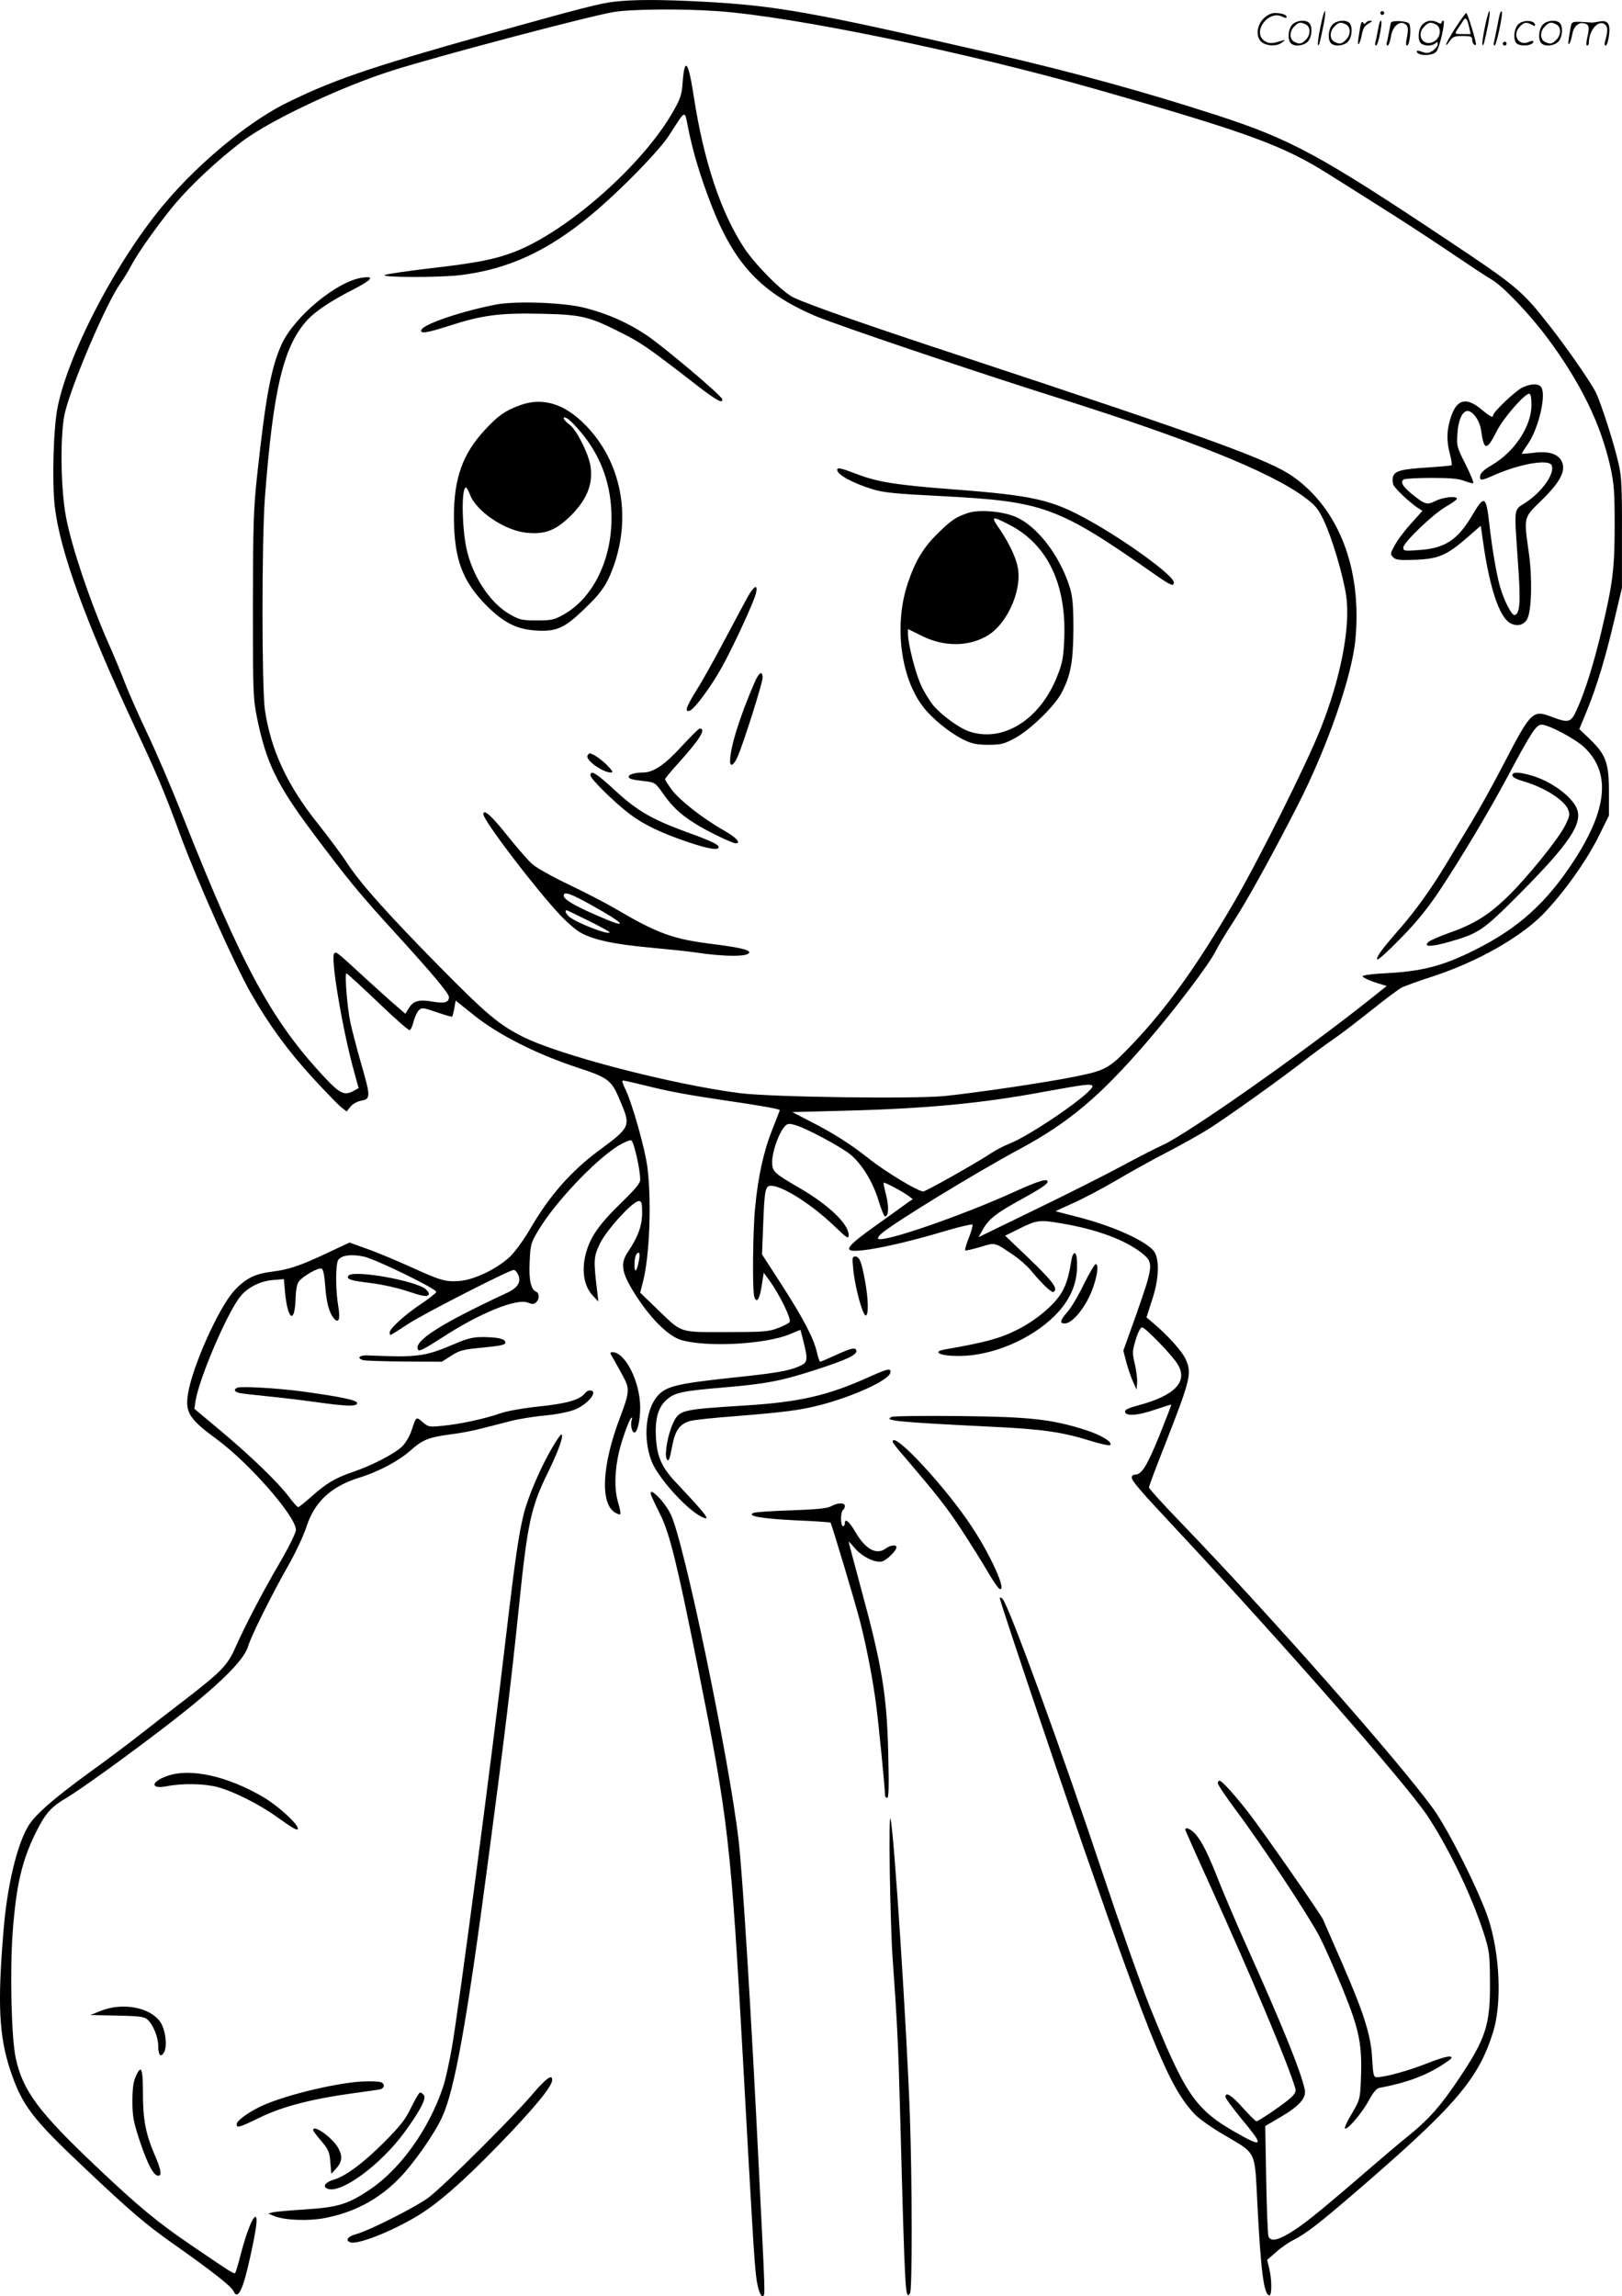 <svg version="1.0" xmlns="http://www.w3.org/2000/svg"
  viewBox="0 0 848.067 1200.258"
 preserveAspectRatio="xMidYMid meet">
<g transform="translate(-0.273,1200.815) scale(0.1,-0.1)"
fill="#000000" stroke="none">
<path d="M3220 12000 c-80 -9 -169 -32 -685 -176 -609 -171 -808 -240 -1050
-362 -187 -96 -432 -297 -608 -502 -249 -288 -510 -779 -572 -1075 -23 -108
-31 -390 -16 -524 27 -233 160 -598 413 -1141 123 -262 158 -345 239 -565 92
-251 290 -693 376 -843 95 -165 191 -296 318 -435 68 -74 136 -144 151 -156
l29 -23 20 25 c12 15 36 28 58 32 48 9 48 21 -4 200 -22 77 -46 170 -54 207
-17 79 -31 258 -21 258 4 0 78 -68 164 -150 86 -83 161 -149 167 -147 5 2 15
22 20 45 6 23 18 49 27 59 16 15 22 15 94 -10 43 -15 79 -25 81 -23 2 2 7 21
11 43 l7 41 100 -80 c126 -100 322 -199 530 -268 173 -57 185 -66 233 -183 53
-125 50 -132 -110 -250 -149 -110 -262 -238 -363 -412 -32 -55 -79 -120 -105
-145 -67 -64 -189 -123 -267 -128 -72 -5 -97 2 -263 78 -69 31 -167 72 -218
90 l-92 33 -113 -53 c-144 -68 -203 -88 -291 -99 -90 -11 -139 -35 -198 -99
-81 -87 -222 -401 -243 -544 -14 -94 8 -128 152 -234 170 -125 413 -403 413
-473 0 -15 -37 -90 -90 -181 -86 -147 -177 -322 -228 -437 -39 -88 -74 -124
-243 -255 -90 -69 -210 -162 -267 -207 -56 -44 -175 -133 -263 -196 -176 -129
-269 -210 -306 -268 -60 -96 -113 -314 -132 -552 -32 -381 -23 -549 34 -724
63 -189 113 -255 398 -523 227 -215 316 -291 453 -387 203 -143 305 -223 317
-248 23 -52 50 2 90 187 31 141 38 200 25 200 -14 0 -45 -77 -74 -186 -14 -55
-28 -102 -31 -106 -5 -9 -15 -3 -225 140 -184 125 -279 204 -502 415 -302 286
-384 396 -421 567 -23 103 -31 459 -16 659 19 250 49 375 122 522 50 100 78
131 159 179 71 42 325 225 520 375 268 206 406 340 429 415 16 55 120 264 211
425 38 66 80 157 95 202 42 131 129 212 279 258 98 30 206 88 266 142 62 55
94 68 206 83 51 6 123 20 160 30 38 9 105 27 149 38 44 12 129 26 188 31 68 7
126 19 158 32 71 31 123 99 75 99 -8 0 -20 -7 -27 -17 -28 -33 -95 -52 -240
-67 -84 -9 -169 -24 -204 -37 -77 -27 -211 -56 -300 -64 -67 -7 -73 -6 -102
19 -35 30 -34 31 -58 -42 -10 -31 -31 -66 -50 -85 -39 -38 -157 -99 -257 -133
-91 -31 -139 -59 -216 -128 -35 -31 -66 -56 -70 -56 -4 0 -26 23 -47 52 -59
78 -200 214 -356 345 l-140 117 6 41 c19 117 160 449 231 542 37 49 104 84
172 90 l59 5 6 -70 c14 -143 50 -168 55 -36 2 57 8 84 20 97 26 29 100 70 116
64 8 -3 15 -33 19 -89 6 -89 21 -142 45 -171 26 -30 35 -5 23 65 -14 80 -14
213 -1 238 14 26 67 34 134 20 59 -12 380 -168 380 -185 -1 -5 -36 -34 -80
-63 -87 -58 -164 -129 -164 -149 0 -7 2 -13 5 -13 2 0 44 26 92 58 83 54 529
282 552 282 6 0 17 -11 23 -25 17 -37 -2 -69 -59 -95 -350 -163 -492 -254
-464 -298 5 -9 37 7 117 59 201 132 397 212 457 188 21 -9 31 -9 42 1 19 16
19 49 1 56 -27 11 -39 61 -34 157 4 89 6 98 45 163 87 146 295 366 418 443 30
18 61 31 68 28 14 -5 47 -151 47 -206 0 -18 -28 -51 -99 -120 -118 -114 -165
-183 -187 -272 -21 -86 -7 -165 37 -212 l30 -32 -5 45 c-21 173 -20 185 12
255 34 72 173 225 205 225 14 0 17 -10 17 -62 0 -67 -22 -126 -73 -202 -45
-65 -35 -115 48 -241 77 -117 164 -201 228 -221 130 -39 435 -24 567 29 l58
24 16 -63 c24 -96 22 -108 -21 -127 -59 -26 -120 -36 -367 -62 -268 -29 -328
-43 -372 -90 -65 -70 -81 -223 -35 -344 32 -84 178 -248 259 -290 58 -30 31 6
-120 166 -86 90 -110 142 -116 251 -5 97 13 157 59 196 42 35 78 43 289 61
226 19 305 34 485 92 160 52 215 77 215 98 0 23 -24 18 -107 -20 -42 -19 -79
-35 -82 -35 -3 0 -12 24 -18 53 -17 72 -71 175 -187 355 l-99 153 6 157 c7
181 11 202 41 202 59 0 212 -97 328 -208 70 -67 78 -72 78 -50 0 58 -104 157
-255 245 -136 79 -145 87 -145 138 0 50 31 141 60 178 18 23 24 24 58 15 57
-15 247 -117 294 -157 59 -51 115 -142 144 -238 14 -46 29 -83 34 -83 19 0 21
50 6 110 -9 35 -15 64 -13 66 4 4 97 -45 128 -68 l24 -18 -25 -17 c-13 -10
-87 -63 -164 -118 -148 -105 -173 -135 -114 -135 79 0 268 42 485 107 68 20
126 33 130 30 3 -4 -5 -35 -19 -70 -14 -34 -22 -63 -18 -65 5 -2 40 7 79 18
78 24 72 26 172 -42 30 -20 71 -56 91 -80 59 -71 109 -119 119 -113 25 16 -1
52 -122 169 l-131 125 69 34 c95 48 112 50 221 31 187 -31 336 -86 425 -156
63 -51 62 -61 -35 -337 l-62 -173 16 -62 c9 -33 25 -79 35 -101 l18 -40 3 35
c2 19 -4 64 -12 99 -14 59 -13 67 5 127 11 37 25 64 33 64 16 0 159 -147 186
-193 56 -91 -15 -164 -206 -215 -46 -12 -69 -22 -69 -32 0 -26 65 -22 155 9
47 16 86 28 87 27 1 -1 -27 -73 -62 -161 -65 -159 -93 -205 -127 -205 -10 0
-18 -6 -18 -14 0 -19 36 -61 252 -292 543 -582 1175 -1303 1288 -1469 112
-166 235 -419 300 -620 30 -94 32 -109 33 -255 2 -227 -21 -297 -164 -510 -93
-139 -156 -210 -257 -292 -43 -34 -156 -130 -252 -213 -231 -199 -304 -257
-375 -300 -65 -39 -99 -44 -110 -17 -4 9 -9 143 -12 297 l-5 280 77 45 c101
59 138 101 130 144 -20 95 -115 330 -293 726 -63 140 -133 305 -157 366 -53
135 -85 201 -120 243 -23 27 -55 42 -55 25 0 -3 54 -125 121 -272 230 -508
412 -940 454 -1079 5 -17 -1 -29 -22 -49 -34 -32 -169 -124 -181 -124 -5 0
-37 32 -71 70 -59 66 -91 86 -91 57 0 -7 38 -59 85 -116 119 -143 114 -152
-34 -68 -211 121 -263 199 -451 667 -45 113 -153 419 -240 680 -215 645 -493
1407 -525 1440 -8 8 -15 10 -15 5 0 -16 295 -892 440 -1310 360 -1036 450
-1251 579 -1388 20 -22 88 -70 151 -107 176 -104 162 -77 177 -363 18 -352 34
-477 63 -477 13 0 13 82 -1 140 l-11 45 47 41 c25 23 66 51 90 63 63 31 138
89 320 246 527 454 648 594 725 843 46 149 35 408 -26 592 -47 141 -208 464
-288 574 -177 245 -853 1012 -1318 1494 -93 96 -168 179 -168 185 0 6 35 101
79 211 140 358 147 385 112 461 -18 40 -92 122 -165 184 l-39 33 28 87 c40
117 42 227 6 265 -53 56 -222 130 -402 175 l-108 28 94 43 c52 23 152 76 222
117 71 42 193 110 273 151 80 42 175 95 212 119 98 62 367 254 488 348 58 45
133 100 167 123 34 23 121 90 193 147 72 58 145 112 161 121 17 8 90 35 162
58 233 76 459 204 580 328 104 108 221 271 285 398 l57 115 0 125 c0 151 -16
193 -99 274 l-56 53 40 97 c51 125 98 279 145 481 l38 160 0 285 c1 234 -2
299 -17 362 -23 105 -93 322 -121 378 -27 53 -151 232 -240 345 -143 183 -171
207 -532 447 -669 446 -821 528 -1205 653 -379 123 -754 226 -1178 324 -948
218 -1127 250 -1520 271 -214 11 -351 11 -450 0z m534 -50 c404 -29 1298 -214
1986 -410 789 -225 977 -294 1215 -446 50 -31 169 -106 265 -167 96 -60 256
-164 355 -231 99 -67 200 -134 225 -148 60 -34 200 -181 293 -306 173 -232
279 -449 329 -672 20 -92 23 -131 23 -310 0 -225 -10 -304 -70 -555 -39 -165
-86 -315 -126 -402 -32 -73 -43 -76 -133 -42 -99 38 -108 30 -251 -246 -48
-93 -124 -231 -169 -305 -45 -74 -105 -173 -133 -220 -77 -127 -154 -235 -235
-329 -100 -114 -133 -159 -124 -168 4 -5 60 46 124 112 83 85 142 158 203 250
115 174 254 406 355 595 125 234 149 270 177 270 38 0 180 -76 225 -120 137
-132 119 -321 -54 -588 -144 -222 -292 -356 -519 -469 -167 -84 -275 -112
-463 -122 -68 -3 -123 -10 -125 -16 -1 -5 27 -19 62 -31 l64 -20 -89 -71
c-360 -286 -953 -702 -1083 -761 -31 -14 -126 -62 -211 -108 -85 -46 -289
-149 -453 -228 l-298 -145 23 41 c30 53 70 85 187 149 116 64 151 87 151 101
0 18 -53 1 -172 -53 -274 -125 -691 -269 -714 -246 -3 3 3 13 13 23 46 46 493
320 726 445 258 139 420 275 665 559 150 174 329 410 361 477 13 26 52 91 86
143 75 114 201 342 341 615 156 304 287 681 304 875 33 365 -86 675 -324 845
-125 89 -428 199 -1736 631 -484 159 -799 269 -878 307 -56 26 -198 168 -257
257 -123 186 -213 456 -265 795 -28 184 -48 209 -58 73 -4 -61 -11 -85 -46
-146 -155 -279 -554 -633 -835 -741 -102 -39 -193 -57 -444 -86 -117 -14 -221
-29 -232 -34 -28 -14 289 -14 395 -1 253 31 461 128 690 320 149 125 348 329
400 409 91 141 81 137 101 39 24 -122 64 -254 120 -399 120 -310 260 -460 541
-581 107 -46 826 -289 1283 -433 681 -215 1100 -384 1277 -515 57 -42 72 -59
102 -122 43 -90 101 -286 117 -392 24 -161 -27 -429 -133 -696 -76 -191 -324
-687 -454 -910 -194 -332 -350 -550 -527 -736 -125 -132 -141 -141 -306 -174
-153 -31 -499 -82 -678 -101 -162 -16 -907 -6 -1073 15 -356 46 -945 199
-1136 296 -120 60 -190 119 -425 357 -272 276 -415 435 -487 543 -30 47 -102
143 -159 215 -159 199 -244 383 -275 591 -17 119 -17 887 0 1114 44 572 98
793 225 929 43 45 123 98 235 155 101 52 116 72 50 63 -132 -18 -354 -201
-422 -347 -56 -123 -84 -274 -128 -680 -20 -182 -22 -259 -23 -685 0 -459 1
-485 22 -591 48 -233 102 -345 289 -596 193 -257 242 -317 441 -535 195 -214
273 -308 273 -327 0 -28 -23 -34 -83 -24 -73 13 -103 5 -126 -33 l-19 -30 -38
33 c-22 18 -93 82 -159 142 -171 157 -164 151 -175 140 -20 -20 43 -397 104
-617 l24 -87 -30 -16 c-44 -23 -68 -12 -141 65 -283 300 -437 584 -754 1386
-52 131 -132 318 -178 415 -46 97 -97 212 -114 256 -16 43 -61 153 -101 242
-89 205 -182 481 -211 632 -30 151 -33 445 -6 554 40 160 218 574 290 674 18
26 43 67 56 92 34 66 144 220 227 320 88 104 223 230 354 330 145 109 514 284
783 369 232 74 1022 283 1157 306 92 16 358 18 544 5z m-386 -5614 c134 -34
229 -51 432 -81 178 -26 280 -44 280 -50 0 -1 -18 -47 -39 -101 -45 -111 -75
-247 -90 -408 -12 -118 -15 -426 -5 -464 11 -41 29 -17 39 54 l11 69 31 -42
c53 -74 116 -203 104 -216 -5 -7 -34 -21 -63 -32 -47 -18 -79 -20 -268 -20
-251 0 -228 -8 -364 123 l-86 83 15 59 c33 128 45 404 24 587 -11 98 -82 351
-120 425 -11 22 -15 38 -9 38 6 0 55 -11 108 -24z m2346 -4 c16 -26 -320 -259
-438 -304 -27 -11 -67 -32 -90 -47 -66 -45 -342 -201 -356 -201 -28 0 -203
106 -290 176 -86 69 -184 131 -300 190 l-95 49 270 7 c429 11 717 38 1040 98
220 40 251 44 259 32z m-2370 -909 c-10 -58 -23 -75 -24 -31 0 42 8 68 22 68
5 0 6 -16 2 -37z M2595 10416 c-180 -35 -377 -102 -389 -132 -9 -22 27 -17
145 21 173 56 264 68 484 63 216 -5 249 -14 435 -109 91 -47 134 -77 375 -264
103 -80 142 -101 133 -72 -7 21 -309 276 -396 334 -96 64 -203 112 -322 142
-109 28 -359 37 -465 17z M7958 9980 c-37 -20 -148 -126 -148 -142 0 -16 -16
-8 -64 32 -80 66 -130 50 -160 -51 -20 -65 -20 -118 -2 -186 8 -29 11 -55 8
-57 -4 -2 -56 -7 -117 -11 -146 -9 -181 -18 -189 -50 -4 -14 -2 -33 3 -43 11
-22 87 -92 124 -117 l27 -17 -59 -66 c-33 -36 -71 -86 -85 -113 -25 -44 -25
-48 -9 -64 14 -14 32 -16 117 -13 121 5 163 23 271 117 l70 61 17 -118 c33
-215 80 -353 132 -388 37 -24 78 -15 95 21 22 46 26 213 7 345 -26 189 -29
179 67 273 98 96 129 155 105 204 -19 39 -71 55 -148 44 -33 -4 -60 -6 -60 -4
0 3 13 24 30 48 60 87 101 270 68 303 -17 17 -58 14 -100 -8z m52 -89 c0 -111
-88 -244 -207 -314 -39 -22 -59 -41 -61 -55 -4 -28 5 -28 74 3 137 60 287 85
300 50 17 -42 -50 -137 -135 -193 -66 -44 -62 -13 -41 -323 14 -196 10 -257
-17 -266 -15 -5 -56 74 -77 147 -19 66 -42 202 -56 327 -17 151 -26 156 -90
47 -76 -128 -142 -172 -276 -181 -78 -6 -84 -5 -84 13 0 26 157 177 225 215
30 17 55 35 55 40 0 16 -70 9 -111 -11 -45 -23 -55 -20 -126 37 -46 38 -60 62
-41 75 7 4 73 8 145 8 99 0 143 -4 173 -16 23 -9 43 -14 46 -11 3 3 -15 47
-41 99 -45 89 -47 96 -42 160 4 70 26 118 53 118 27 0 63 -50 70 -98 16 -112
29 -113 84 -5 34 67 144 193 168 193 8 0 12 -20 12 -59z M2722 9890 c-77 -28
-114 -53 -184 -129 -117 -126 -162 -253 -162 -456 1 -218 43 -333 169 -461 92
-92 160 -126 264 -132 102 -6 145 13 243 107 95 90 124 132 160 232 93 265 37
545 -147 734 -110 113 -224 148 -343 105z m322 -146 c104 -126 156 -274 156
-444 0 -222 -99 -421 -252 -505 -47 -27 -63 -30 -138 -30 -76 0 -91 3 -138 30
-100 55 -190 186 -226 327 -28 109 -33 338 -7 338 4 0 13 -16 20 -35 32 -89
184 -192 300 -202 90 -8 142 10 213 75 98 92 135 179 117 280 -13 67 -72 183
-108 210 -35 26 -43 49 -11 32 11 -6 44 -40 74 -76z M4380 9552 c0 -25 81 -69
184 -101 57 -18 121 -24 358 -36 540 -28 609 -53 1121 -411 82 -57 97 -63 97
-40 0 35 -247 215 -445 325 -193 107 -287 129 -708 161 -302 23 -399 39 -507
81 -78 30 -100 35 -100 21z M5065 9327 c-63 -21 -86 -36 -153 -101 -79 -76
-123 -147 -163 -267 -72 -215 -39 -489 79 -644 47 -62 139 -137 212 -173 45
-22 69 -27 130 -27 67 0 82 4 140 35 79 43 206 166 243 236 48 91 61 163 62
334 0 123 -4 167 -18 215 -53 172 -177 331 -293 375 -73 27 -184 35 -239 17z
m219 -64 c197 -103 296 -312 283 -598 -4 -92 -9 -123 -36 -190 -89 -228 -284
-351 -462 -290 -54 19 -147 87 -190 140 -17 22 -45 67 -60 100 -29 61 -68 215
-69 268 l0 27 71 -35 c120 -61 256 -58 355 7 92 62 163 217 151 331 -5 55 -41
135 -96 217 -50 72 -46 74 53 23z M3912 8888 c-16 -29 -71 -132 -122 -228 -51
-96 -114 -210 -141 -252 -58 -94 -68 -121 -43 -116 24 4 112 122 173 232 62
113 169 345 177 386 10 47 -11 36 -44 -22z M3949 8443 c-78 -179 -129 -343
-129 -413 0 -34 20 -22 40 24 32 74 130 385 130 411 0 40 -19 29 -41 -22z
M3566 8106 c-89 -97 -147 -136 -202 -136 -39 0 -74 -10 -74 -21 0 -12 13 -16
81 -24 55 -6 58 -8 97 -63 50 -71 91 -110 166 -157 62 -40 197 -105 215 -105
31 0 3 31 -61 67 -111 63 -232 158 -272 212 -20 27 -36 52 -36 56 0 4 33 44
74 89 108 120 143 176 107 176 -5 0 -47 -42 -95 -94z M3075 8059 c-14 -22 78
-89 122 -89 13 0 9 8 -18 36 -29 31 -78 64 -93 64 -3 0 -8 -5 -11 -11z M3090
7955 c0 -18 126 -142 205 -202 72 -55 168 -101 309 -148 104 -35 156 -43 156
-25 0 14 -41 33 -171 80 -181 67 -255 110 -370 216 -99 91 -129 110 -129 79z
M7910 7955 c0 -9 21 -20 58 -31 108 -31 212 -97 233 -146 11 -26 9 -36 -14
-83 -35 -72 -206 -283 -309 -381 -96 -92 -173 -139 -303 -184 -49 -18 -96 -38
-104 -46 -28 -27 15 -26 110 1 155 44 177 60 369 253 260 262 329 366 297 444
-27 64 -135 143 -236 172 -69 20 -101 20 -101 1z M2530 7752 c0 -33 277 -396
405 -531 33 -34 78 -74 100 -86 65 -39 179 -63 365 -80 96 -9 202 -20 235 -25
157 -24 285 -24 285 0 0 14 -59 27 -204 45 -196 25 -278 55 -494 182 -51 30
-161 87 -245 127 -84 40 -170 88 -191 107 -21 18 -80 86 -132 151 -81 102
-124 140 -124 110z m563 -474 c186 -103 203 -131 35 -57 -123 53 -178 86 -178
106 0 23 36 11 143 -49z m-13 -83 c61 -30 110 -57 110 -60 0 -18 -176 50 -212
82 -17 15 -24 33 -13 33 3 0 55 -25 115 -55z M6906 11864 c-10 -47 -15 -88
-12 -91 5 -6 9 7 30 110 7 37 10 67 6 67 -4 0 -15 -39 -24 -86z M7220 11940
c0 -5 5 -10 10 -10 6 0 10 5 10 10 0 6 -4 10 -10 10 -5 0 -10 -4 -10 -10z
M7766 11864 c-10 -47 -15 -88 -12 -91 5 -6 9 7 30 110 7 37 10 67 6 67 -4 0
-15 -39 -24 -86z M7846 11939 c-3 -8 -10 -41 -16 -74 -6 -33 -14 -68 -16 -77
-3 -10 -1 -18 3 -18 10 0 46 171 38 178 -2 3 -7 -1 -9 -9z M6609 11911 c-38
-38 -41 -101 -7 -125 29 -20 79 -20 104 0 18 14 18 15 1 10 -53 -17 -69 -17
-92 -2 -69 45 21 166 94 126 12 -6 21 -7 21 -1 0 12 -25 21 -62 21 -19 0 -39
-10 -59 -29z M7610 11859 c-28 -45 -49 -83 -47 -85 2 -3 12 7 21 21 14 21 24
25 66 25 43 0 50 -3 50 -19 0 -11 5 -23 10 -26 6 -3 10 -3 10 1 0 20 -44 164
-51 164 -4 0 -30 -37 -59 -81z m75 4 l7 -33 -42 0 c-42 0 -42 0 -28 23 8 12
21 32 29 44 15 25 22 18 34 -34z M6760 11880 c-22 -22 -27 -79 -8 -98 19 -19
66 -14 88 8 22 22 27 79 8 98 -19 19 -66 14 -88 -8z m71 0 c25 -14 25 -54 -1
-80 -23 -23 -33 -24 -61 -10 -25 14 -25 54 1 80 23 23 33 24 61 10z M6970
11880 c-22 -22 -27 -79 -8 -98 19 -19 66 -14 88 8 22 22 27 79 8 98 -19 19
-66 14 -88 -8z m71 0 c25 -14 25 -54 -1 -80 -23 -23 -33 -24 -61 -10 -25 14
-25 54 1 80 23 23 33 24 61 10z M7116 11874 c-3 -16 -8 -47 -11 -69 -8 -51 10
-26 19 27 5 27 15 42 34 53 18 10 22 14 10 15 -9 0 -20 -5 -24 -11 -5 -8 -9
-8 -14 1 -5 8 -10 3 -14 -16z M7217 11893 c-2 -4 -7 -26 -11 -48 -4 -22 -9
-48 -12 -57 -3 -10 -1 -18 4 -18 4 0 14 28 20 62 11 58 10 81 -1 61z M7275
11890 c-1 -3 -5 -23 -9 -45 -4 -22 -9 -48 -12 -57 -3 -10 -1 -18 4 -18 5 0 13
20 17 45 7 53 44 87 74 68 17 -11 19 -28 8 -80 -4 -18 -3 -33 2 -33 16 0 24
99 11 115 -12 14 -87 18 -95 5z M7440 11880 c-22 -22 -27 -79 -8 -98 7 -7 24
-12 38 -12 14 0 31 5 38 12 9 9 12 8 12 -5 0 -9 -12 -24 -26 -34 -21 -13 -32
-15 -55 -6 -16 6 -29 8 -29 3 0 -24 81 -27 102 -2 18 19 50 162 37 162 -5 0
-9 -5 -9 -10 0 -7 -6 -7 -19 0 -30 16 -59 12 -81 -10z m71 0 c29 -16 25 -65
-6 -86 -56 -37 -103 28 -55 76 23 23 33 24 61 10z M7941 11881 c-23 -23 -28
-80 -9 -99 19 -19 88 -13 88 9 0 5 -11 4 -24 -2 -54 -25 -89 38 -46 81 23 23
33 24 62 9 16 -9 19 -8 16 3 -8 22 -64 22 -87 -1z M8070 11880 c-22 -22 -27
-79 -8 -98 19 -19 66 -14 88 8 22 22 27 79 8 98 -19 19 -66 14 -88 -8z m71 0
c25 -14 25 -54 -1 -80 -23 -23 -33 -24 -61 -10 -25 14 -25 54 1 80 23 23 33
24 61 10z M8216 11871 c-3 -14 -8 -44 -11 -66 -8 -51 10 -26 19 27 8 41 35 63
66 53 22 -7 24 -21 11 -77 -5 -22 -5 -38 0 -38 5 0 9 6 9 13 0 68 51 125 85
97 15 -13 15 -35 -1 -92 -3 -10 -1 -18 4 -18 6 0 13 23 17 50 9 63 -5 84 -49
76 -17 -4 -35 -6 -41 -6 -101 8 -104 7 -109 -19z M7860 11780 c0 -5 5 -10 10
-10 6 0 10 5 10 10 0 6 -4 10 -10 10 -5 0 -10 -4 -10 -10z M5605 5423 c-13
-82 -27 -130 -50 -169 -40 -68 -136 -149 -238 -199 -87 -44 -169 -65 -369
-100 -76 -12 -34 -35 67 -35 175 0 378 86 504 212 74 74 113 158 115 249 1 48
-3 73 -11 76 -7 3 -14 -11 -18 -34z M4464 5373 c8 -87 47 -235 64 -241 17 -5
16 86 -4 189 -18 95 -28 119 -51 119 -14 0 -15 -9 -9 -67z M5671 5298 c-27
-57 -65 -122 -85 -145 -41 -47 -45 -63 -16 -63 33 0 88 59 126 136 37 74 57
174 36 174 -6 0 -33 -46 -61 -102z M1824 5339 c-11 -18 12 -25 119 -38 57 -7
143 -26 195 -44 65 -22 95 -28 103 -20 8 8 4 16 -11 31 -50 46 -385 105 -406
71z M2375 4981 c-154 -65 -190 -69 -450 -58 -44 2 -59 -14 -23 -25 13 -3 110
-6 217 -7 l194 -1 50 32 c44 28 61 32 165 42 91 9 117 14 117 26 0 19 -36 28
-115 29 -54 0 -81 -6 -155 -38z M3211 4903 c12 -21 35 -62 51 -92 34 -63 32
-81 -18 -214 -93 -244 -104 -444 -28 -494 14 -9 27 -13 30 -10 3 2 -2 31 -12
63 -25 86 -15 213 26 335 17 52 36 99 42 104 7 7 8 3 3 -12 -7 -25 2 -63 15
-63 15 0 30 63 30 130 0 134 -78 290 -145 290 -15 0 -14 -5 6 -37z M4555 4814
c-222 -101 -370 -135 -660 -153 -333 -21 -340 -23 -373 -92 -27 -56 -46 -163
-34 -186 11 -19 14 -13 32 79 14 70 40 104 90 118 21 6 125 17 232 25 265 21
348 32 455 60 173 46 354 129 361 168 5 25 -13 21 -103 -19z M1243 4754 c-21
-10 -15 -22 15 -28 15 -3 77 -10 137 -16 61 -6 174 -19 252 -30 172 -24 223
-25 223 -6 0 15 -85 33 -290 61 -127 17 -318 28 -337 19z M4666 4602 c-48 -20
20 -27 524 -52 259 -12 368 -28 506 -71 57 -18 107 -29 111 -25 16 15 -47 53
-128 79 -178 57 -293 69 -659 73 -184 2 -344 0 -354 -4z M2890 4441 c-58 -98
-126 -255 -149 -347 -26 -106 -44 -227 -92 -634 -74 -635 -246 -1940 -284
-2158 -14 -78 -34 -170 -46 -204 -74 -221 -224 -430 -385 -537 -112 -75 -165
-91 -334 -102 -80 -5 -156 -12 -170 -15 l-25 -7 30 -12 c52 -23 182 -28 267
-11 152 30 273 93 382 201 74 73 190 237 231 328 65 141 128 493 239 1332 82
618 122 944 161 1325 46 451 63 530 156 718 54 111 82 192 66 192 -3 0 -25
-31 -47 -69z M4670 4472 c0 -5 24 -36 53 -69 187 -219 228 -272 306 -390 47
-72 109 -171 137 -219 28 -48 56 -90 64 -92 37 -13 -43 168 -142 319 -135 208
-418 513 -418 451z M3409 4188 c5 -13 25 -55 45 -95 49 -96 90 -264 191 -768
168 -839 178 -926 245 -2130 43 -782 57 -1016 66 -1085 8 -66 24 -111 36 -104
12 7 12 -8 -22 674 -39 796 -84 1517 -105 1705 -49 426 -287 1571 -356 1709
-37 74 -124 155 -100 94z M4347 4134 c-20 -11 -76 -16 -210 -21 -100 -3 -189
-9 -197 -14 -31 -16 44 -29 221 -38 99 -4 181 -10 184 -12 6 -6 131 -424 155
-518 34 -133 68 -310 84 -438 14 -108 46 -433 46 -468 0 -8 5 -15 11 -15 9 0
10 61 6 228 -7 311 -33 465 -143 869 -35 130 -64 239 -64 242 0 3 13 -11 30
-31 38 -46 108 -81 144 -72 25 6 76 56 76 75 0 14 -33 10 -54 -6 -49 -37 -106
-8 -159 82 -33 57 -57 78 -57 49 0 -9 -4 -16 -10 -16 -5 0 -10 18 -10 39 0 22
5 43 10 46 6 3 10 13 10 21 0 18 -37 18 -73 -2z M875 2724 c-86 -31 -86 -70 0
-53 80 16 194 14 264 -4 85 -23 217 -89 308 -154 92 -66 113 -77 113 -63 0 24
-103 118 -177 162 -191 113 -387 156 -508 112z M6370 2687 c0 -8 43 -72 96
-143 137 -183 381 -553 436 -659 25 -49 81 -175 123 -278 86 -213 101 -287 93
-474 -4 -98 -6 -103 -47 -173 -24 -39 -40 -75 -36 -78 11 -11 92 84 126 149
21 38 39 61 53 63 140 26 244 64 334 123 47 31 53 38 35 41 -12 2 -66 -14
-120 -36 -92 -37 -219 -72 -261 -72 -17 0 -20 10 -25 98 -6 121 -43 238 -163
512 -47 107 -89 204 -94 215 -10 24 -294 432 -381 547 -71 93 -147 178 -160
178 -5 0 -9 -6 -9 -13z M4655 2220 c3 -173 9 -376 15 -450 24 -336 30 -461 40
-845 25 -925 26 -943 51 -904 12 19 11 590 -1 929 -16 452 -83 1482 -101 1550
-5 22 -7 -83 -4 -280z M530 1497 l-55 -22 140 -3 c115 -2 142 -6 158 -20 30
-26 57 -92 57 -139 0 -49 14 -63 31 -32 18 34 6 121 -21 159 -54 76 -197 102
-310 57z M712 1153 c-12 -27 -17 -65 -17 -128 0 -77 5 -106 38 -207 41 -123
73 -183 97 -183 21 0 15 32 -21 115 -45 106 -59 181 -59 318 0 131 -9 150 -38
85z M2784 1058 c-100 -118 -458 -474 -538 -535 -67 -51 -317 -177 -383 -194
-42 -11 -56 -32 -29 -42 37 -14 213 55 350 137 106 64 238 178 426 372 186
192 280 306 280 340 0 32 -32 8 -106 -78z M1845 1123 c-167 -21 -392 -81 -490
-131 -65 -33 -115 -71 -115 -88 0 -21 12 -18 123 36 115 56 268 96 478 125 68
9 134 19 147 21 25 5 30 29 6 38 -16 6 -97 6 -149 -1z M2153 993 c-31 -65 -56
-97 -148 -189 -102 -102 -195 -171 -255 -189 -49 -14 -64 -39 -32 -49 72 -23
275 127 398 294 82 112 117 179 103 196 -6 8 -15 14 -20 14 -5 0 -25 -35 -46
-77z M1640 873 c0 -4 19 -29 43 -57 37 -44 43 -58 47 -111 l5 -60 23 25 c33
36 37 64 15 107 -28 54 -133 130 -133 96z"/>
</g>
</svg>
